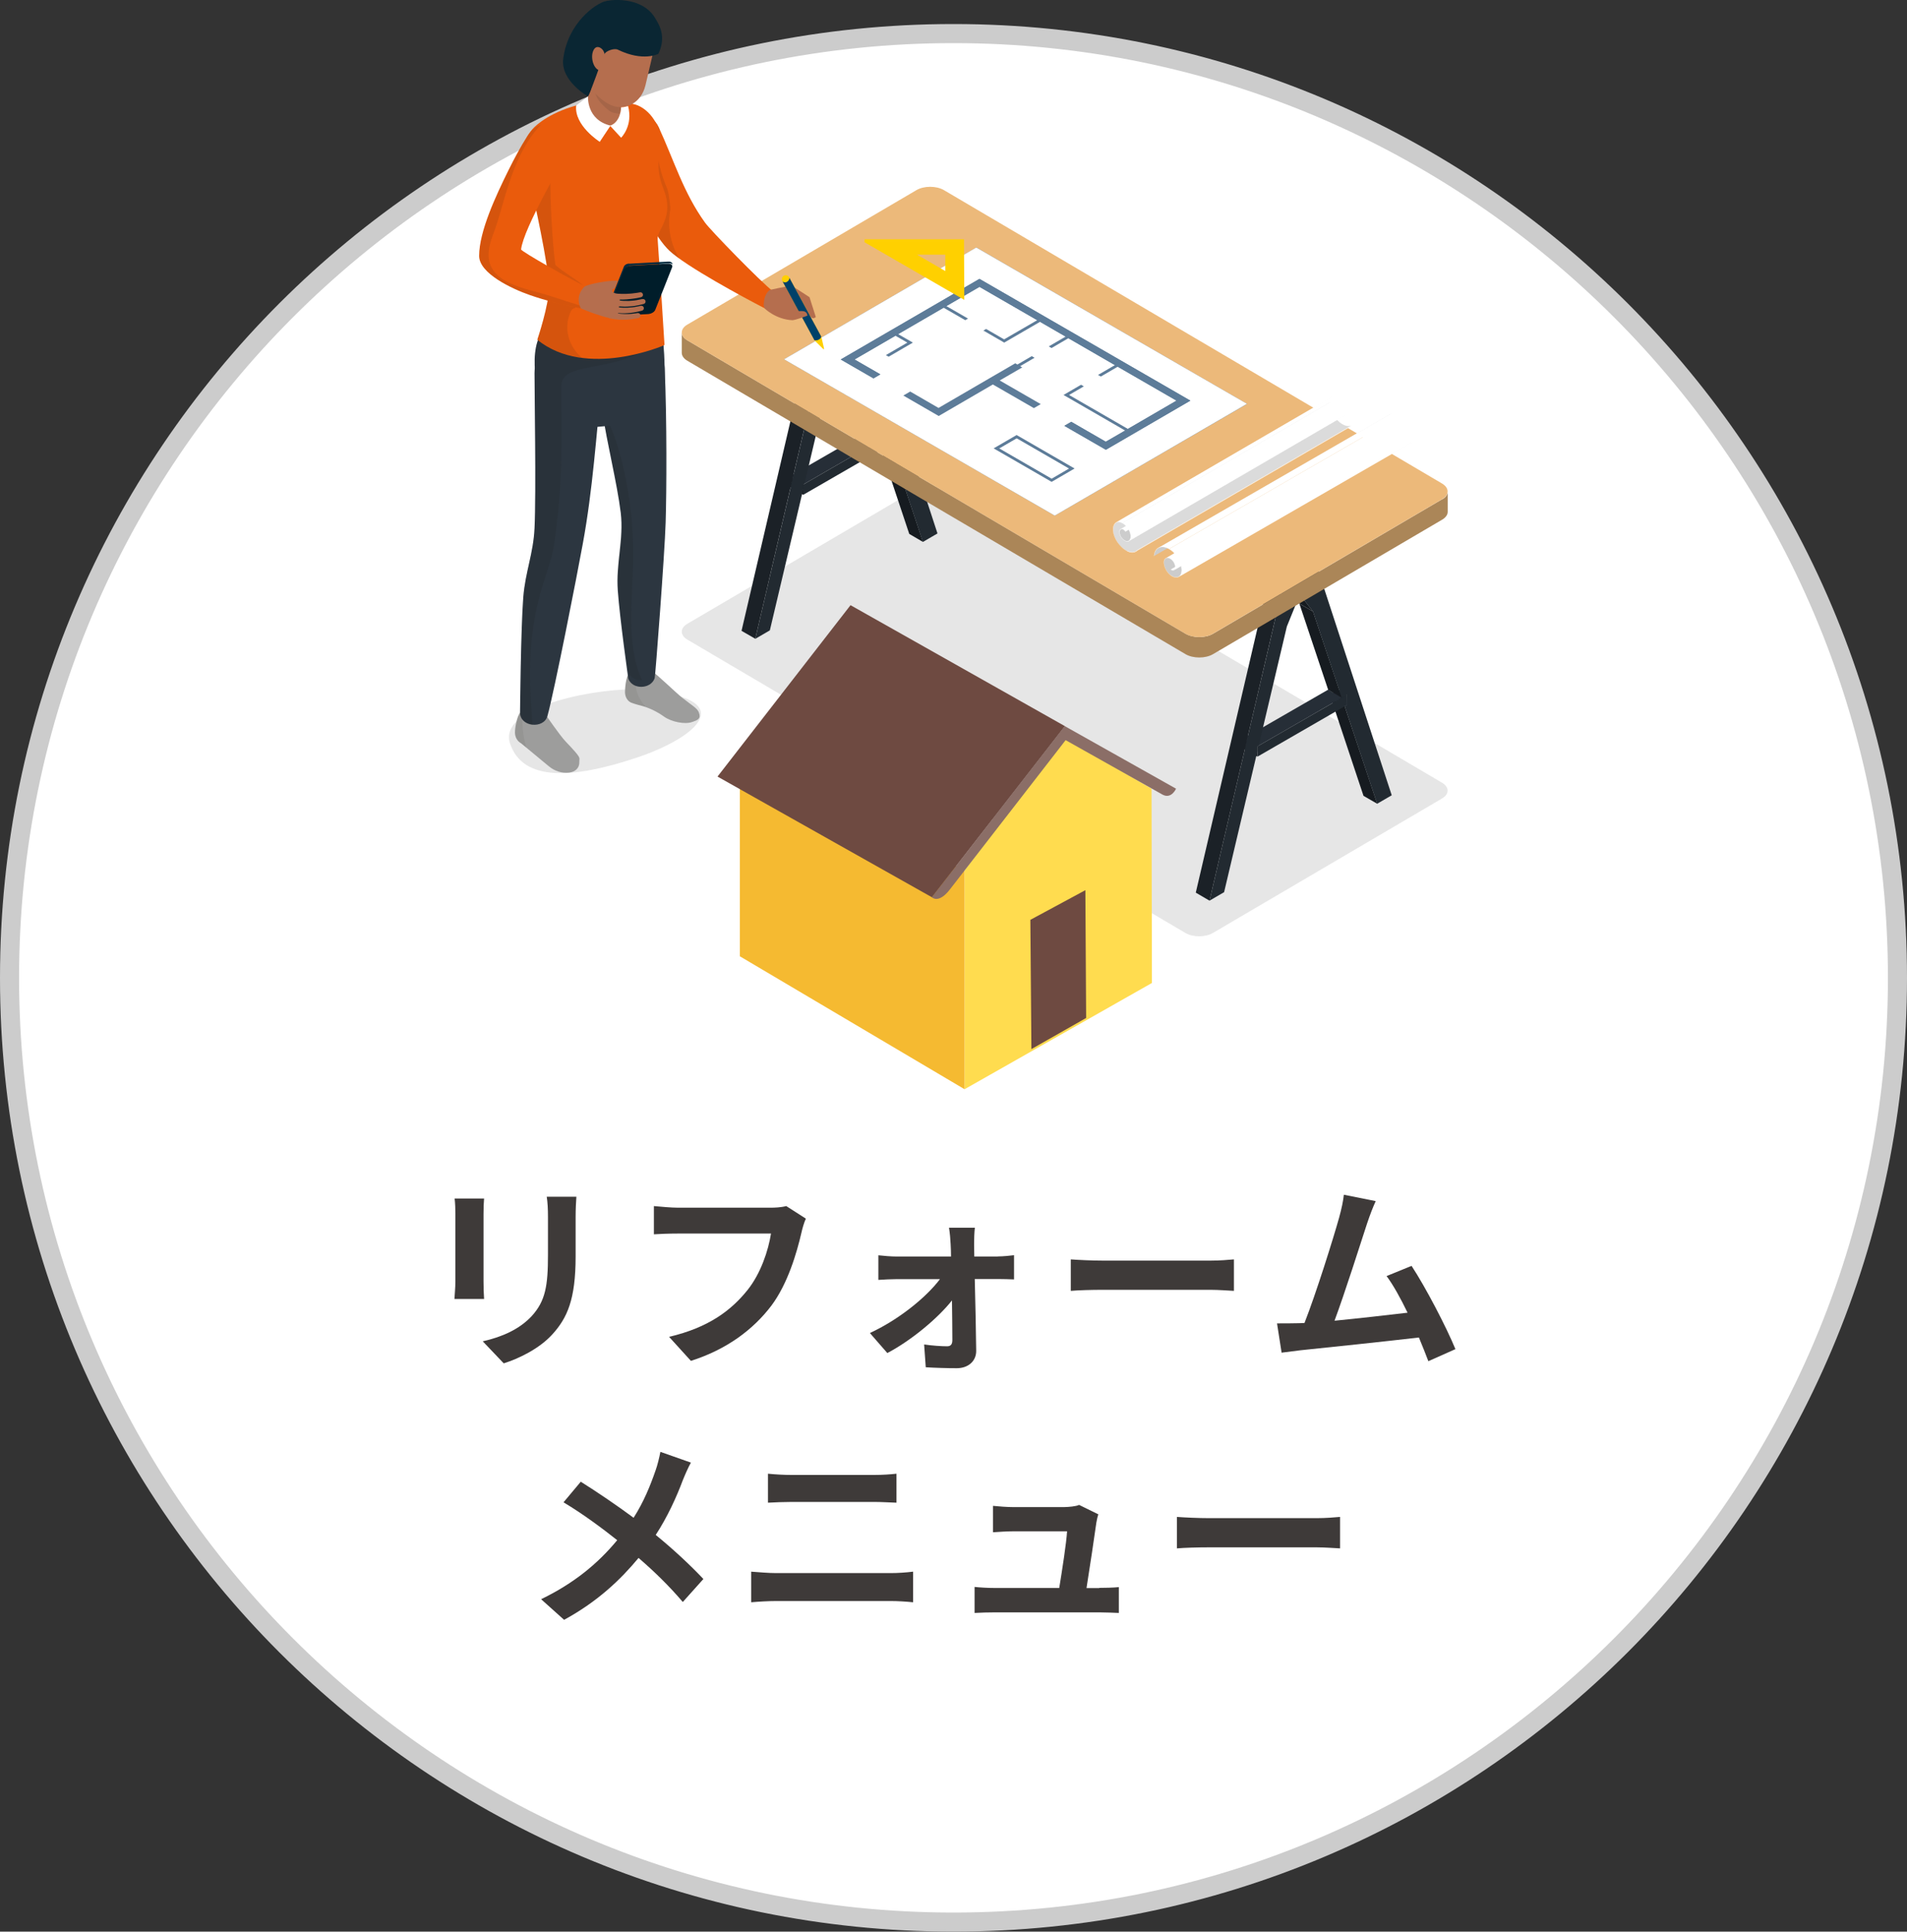 <?xml version="1.0" encoding="UTF-8"?>
<svg id="_レイヤー_2" data-name="レイヤー 2" xmlns="http://www.w3.org/2000/svg" xmlns:xlink="http://www.w3.org/1999/xlink" viewBox="0 0 200 202.52">
  <rect x="0" y="0" width="200" height="202.52" fill="#333333" stroke="none"/>
  <defs>
    <style>
      .cls-1 {
        opacity: .07;
      }

      .cls-1, .cls-2, .cls-3, .cls-4, .cls-5, .cls-6, .cls-7, .cls-8, .cls-9, .cls-10, .cls-11, .cls-12, .cls-13, .cls-14, .cls-15, .cls-16, .cls-17, .cls-18, .cls-19, .cls-20, .cls-21, .cls-22, .cls-23, .cls-24, .cls-25, .cls-26, .cls-27, .cls-28, .cls-29, .cls-30, .cls-31, .cls-32, .cls-33, .cls-34, .cls-35, .cls-36, .cls-37, .cls-38, .cls-39, .cls-40, .cls-41, .cls-42, .cls-43, .cls-44 {
        stroke-width: 0px;
      }

      .cls-1, .cls-3, .cls-4 {
        fill: #1d1d1b;
      }

      .cls-45 {
        clip-path: url(#clippath);
      }

      .cls-2 {
        fill: none;
      }

      .cls-46 {
        clip-path: url(#clippath-1);
      }

      .cls-47 {
        clip-path: url(#clippath-3);
      }

      .cls-48 {
        clip-path: url(#clippath-2);
      }

      .cls-3 {
        opacity: .1;
      }

      .cls-4 {
        opacity: .15;
      }

      .cls-49 {
        isolation: isolate;
      }

      .cls-5 {
        fill: #5d7c99;
      }

      .cls-6 {
        fill: #2c3640;
      }

      .cls-7 {
        fill: #6e4a41;
      }

      .cls-8 {
        fill: #262e37;
      }

      .cls-9 {
        fill: #1a1f25;
      }

      .cls-10 {
        fill: #1a2026;
      }

      .cls-11 {
        fill: #1b2127;
      }

      .cls-12 {
        fill: #1b2128;
      }

      .cls-13 {
        fill: #3e3a39;
      }

      .cls-14 {
        fill: #181d23;
      }

      .cls-15 {
        fill: #181d22;
      }

      .cls-16 {
        fill: #191e24;
      }

      .cls-17 {
        fill: #0a2633;
      }

      .cls-18 {
        fill: #1c2329;
      }

      .cls-19 {
        fill: #1d242a;
      }

      .cls-20 {
        fill: #212931;
      }

      .cls-21 {
        fill: #21282f;
      }

      .cls-22 {
        fill: #20272e;
      }

      .cls-23 {
        fill: #222a32;
      }

      .cls-24 {
        fill: #222a31;
      }

      .cls-25 {
        fill: #232b33;
      }

      .cls-26 {
        fill: #1f262d;
      }

      .cls-27 {
        fill: #1e252c;
      }

      .cls-28 {
        fill: #161b20;
      }

      .cls-29 {
        fill: #ccc;
      }

      .cls-30 {
        fill: #dbdbdb;
      }

      .cls-31 {
        fill: #ab8658;
      }

      .cls-32 {
        fill: #b56e4e;
      }

      .cls-33 {
        fill: #9d9d9c;
      }

      .cls-34 {
        fill: #8b6e67;
      }

      .cls-35 {
        fill: #fff;
      }

      .cls-36 {
        fill: #ffdc4f;
      }

      .cls-37 {
        fill: #ffd000;
      }

      .cls-38 {
        fill: #ecb97a;
      }

      .cls-39 {
        fill: #ea5b0c;
      }

      .cls-40 {
        fill: #e6e6e6;
      }

      .cls-41 {
        fill: #f5ba31;
      }

      .cls-42 {
        fill: #002a3e;
      }

      .cls-43 {
        fill: #004169;
      }

      .cls-44 {
        fill: #001d2a;
      }
    </style>
    <clipPath id="clippath">
      <path class="cls-2" d="m135.63,55.79l1.44.84c-.19-.11-.46-.09-.75.07l-1.44-.84c.29-.17.56-.19.75-.07Z"/>
    </clipPath>
    <clipPath id="clippath-1">
      <path class="cls-2" d="m135.31,58.17l-1.44-.84c.13-.6.54-1.19,1.01-1.47l1.44.84c-.47.27-.89.87-1.01,1.47Z"/>
    </clipPath>
    <clipPath id="clippath-2">
      <path class="cls-2" d="m87.99,28.34l1.44.84c-.19-.11-.46-.09-.75.07l-1.44-.84c.29-.17.56-.19.75-.07Z"/>
    </clipPath>
    <clipPath id="clippath-3">
      <path class="cls-2" d="m87.67,30.72l-1.44-.84c.13-.6.54-1.19,1.01-1.47l1.44.84c-.47.27-.89.87-1.01,1.47Z"/>
    </clipPath>
  </defs>
  <g id="_文字" data-name="文字">
    <g>
      <g>
        <circle class="cls-35" cx="100" cy="102.52" r="99"/>
        <path class="cls-29" d="m100,4.52c54.04,0,98,43.96,98,98s-43.96,98-98,98S2,156.56,2,102.52,45.96,4.52,100,4.52m0-2C44.77,2.52,0,47.29,0,102.52s44.77,100,100,100,100-44.77,100-100S155.23,2.52,100,2.52h0Z"/>
      </g>
      <g>
        <path class="cls-13" d="m50.77,125.66c-.04.46-.06.92-.06,1.6v7.1c0,.52.02,1.34.06,1.83h-3.11c.02-.4.1-1.22.1-1.85v-7.08c0-.4-.02-1.13-.08-1.6h3.09Zm9.68-.19c-.04.59-.08,1.26-.08,2.1v4.16c0,4.51-.88,6.45-2.44,8.17-1.39,1.53-3.57,2.56-5.1,3.04l-2.2-2.31c2.1-.48,3.86-1.28,5.14-2.65,1.43-1.58,1.7-3.15,1.7-6.42v-3.99c0-.84-.04-1.51-.13-2.1h3.11Z"/>
        <path class="cls-13" d="m84.51,127.78c-.19.42-.36,1.01-.46,1.47-.48,2.06-1.41,5.31-3.15,7.64-1.91,2.52-4.7,4.6-8.44,5.79l-2.29-2.52c4.16-.97,6.53-2.79,8.23-4.91,1.39-1.74,2.18-4.14,2.46-5.92h-9.78c-.94,0-1.95.04-2.5.08v-2.96c.63.06,1.83.17,2.52.17h9.7c.42,0,1.09-.02,1.66-.17l2.06,1.32Z"/>
        <path class="cls-13" d="m104.65,131.73c.55,0,1.34-.08,1.7-.13v2.54c-.48-.02-1.13-.04-1.6-.04h-2.52c.06,2.5.13,5.35.15,7.5.02,1.09-.82,1.85-2.04,1.85-1.01,0-2.31-.04-3.25-.1l-.17-2.39c.86.13,1.87.19,2.41.19.4,0,.55-.23.55-.65,0-1.03-.02-2.56-.04-4.16-1.47,1.87-4.3,4.22-6.78,5.52l-1.83-2.1c2.96-1.36,5.88-3.7,7.35-5.65h-4.49c-.61,0-1.36.04-1.97.08v-2.58c.5.06,1.36.13,1.91.13h5.71c0-.46-.02-.88-.04-1.28-.02-.5-.08-1.18-.17-1.74h2.71c-.06.5-.08,1.18-.08,1.74l.02,1.28h2.48Z"/>
        <path class="cls-13" d="m112.3,132.04c.76.06,2.29.13,3.38.13h11.27c.97,0,1.91-.08,2.46-.13v3.3c-.5-.02-1.57-.11-2.46-.11h-11.27c-1.2,0-2.6.04-3.38.11v-3.3Z"/>
        <path class="cls-13" d="m149.8,142.71c-.27-.71-.61-1.57-.99-2.48-3.42.4-9.78,1.07-12.43,1.34-.52.06-1.3.17-1.97.25l-.48-3.07c.71,0,1.62,0,2.31-.02l.57-.02c1.22-3.11,3.02-8.86,3.63-11.04.29-1.07.42-1.72.5-2.41l3.34.67c-.29.63-.59,1.41-.9,2.33-.67,2.06-2.37,7.39-3.42,10.21,2.56-.25,5.54-.59,7.66-.84-.73-1.51-1.51-2.92-2.2-3.84l2.62-1.07c1.49,2.27,3.63,6.38,4.6,8.73l-2.83,1.26Z"/>
        <path class="cls-13" d="m72.46,153.35c-.27.46-.67,1.39-.86,1.87-.63,1.68-1.57,3.78-2.83,5.71,1.85,1.51,3.59,3.13,5,4.62l-2.16,2.41c-1.47-1.72-2.96-3.17-4.64-4.62-1.85,2.23-4.26,4.56-7.81,6.49l-2.41-2.16c3.42-1.66,5.92-3.7,7.98-6.19-1.49-1.18-3.49-2.69-5.63-3.97l1.81-2.16c1.68,1.05,3.84,2.52,5.54,3.78,1.07-1.68,1.74-3.34,2.31-4.98.19-.52.4-1.39.5-1.93l3.21,1.13Z"/>
        <path class="cls-13" d="m78.78,164.78c.82.06,1.81.15,2.62.15h12.05c.71,0,1.6-.06,2.31-.15v3.21c-.73-.08-1.68-.13-2.31-.13h-12.05c-.82,0-1.85.06-2.62.13v-3.21Zm1.76-10.27c.76.08,1.74.13,2.46.13h8.69c.84,0,1.74-.06,2.33-.13v3.04c-.61-.02-1.6-.08-2.33-.08h-8.67c-.8,0-1.76.04-2.48.08v-3.04Z"/>
        <path class="cls-13" d="m115.28,166.48c.55,0,1.51-.02,2.06-.08v2.71c-.42-.02-1.45-.06-1.99-.06h-11.06c-.76,0-1.28.02-2.08.06v-2.73c.57.06,1.34.11,2.08.11h6.8c.29-1.79.76-4.77.82-5.94h-5.67c-.67,0-1.49.06-2.1.1v-2.77c.55.06,1.51.13,2.08.13h5.38c.44,0,1.3-.08,1.57-.23l2.02.99c-.1.27-.17.67-.21.88-.17,1.24-.71,4.85-1.03,6.85h1.34Z"/>
        <path class="cls-13" d="m123.43,159.04c.76.06,2.29.13,3.38.13h11.27c.97,0,1.91-.08,2.46-.13v3.3c-.5-.02-1.57-.11-2.46-.11h-11.27c-1.2,0-2.6.04-3.38.11v-3.3Z"/>
      </g>
      <g>
        <path class="cls-40" d="m151.23,82.06l-52.24-30.76c-.79-.46-2.08-.46-2.87,0l-24.03,14.1c-.79.46-.78,1.2,0,1.66l52.24,30.76c.79.46,2.08.46,2.87,0l24.03-14.1c.79-.46.78-1.2,0-1.66Z"/>
        <path class="cls-40" d="m67.11,72.31c-3.67-.3-14.96,1.57-13.62,5.63,1.34,4.06,6.66,3.7,13.24,1.51,6.57-2.19,11.06-6.27.38-7.15Z"/>
        <g>
          <g class="cls-49">
            <polygon class="cls-28" points="139.59 73.21 143 83.44 144.44 84.27 141.03 74.05 139.59 73.21"/>
            <polygon class="cls-8" points="139.59 73.21 141.03 74.05 141.26 73.92 139.82 73.08 139.59 73.21"/>
            <polygon class="cls-15" points="139.81 72 139.82 73.08 141.26 73.92 141.25 72.84 139.81 72"/>
            <polygon class="cls-8" points="139.29 72.31 140.73 73.15 141.25 72.84 139.81 72 139.29 72.31"/>
            <polygon class="cls-15" points="130.44 77.94 130.44 78.49 131.88 79.33 131.88 78.78 130.44 77.94"/>
            <polygon class="cls-8" points="130.58 77.33 132.02 78.17 140.73 73.15 139.29 72.31 130.58 77.33"/>
            <polygon class="cls-8" points="130.44 77.42 131.88 78.25 132.02 78.17 130.58 77.33 130.44 77.42"/>
            <polygon class="cls-24" points="140.73 73.15 132.02 78.17 131.88 78.25 131.88 78.78 131.88 79.33 141.03 74.05 141.26 73.92 141.25 72.84 140.73 73.15"/>
            <polygon class="cls-15" points="130.44 77.42 130.44 77.94 131.88 78.78 131.88 78.25 130.44 77.42"/>
            <polygon class="cls-28" points="136.27 63.28 139.29 72.31 140.73 73.15 137.71 64.11 136.27 63.28"/>
            <polygon class="cls-28" points="134.9 61.51 136.27 63.28 137.71 64.11 136.34 62.35 134.9 61.51"/>
            <g class="cls-49">
              <g class="cls-45">
                <g class="cls-49">
                  <path class="cls-25" d="m134.88,55.86l1.44.84c.05-.03.1-.05.15-.07l-1.44-.84s-.1.04-.15.07Z"/>
                  <path class="cls-23" d="m135.03,55.79l1.44.84s.08-.03.12-.04l-1.44-.84s-.08.03-.12.04Z"/>
                  <path class="cls-20" d="m135.15,55.75l1.44.84s.06-.02.09-.02l-1.44-.84s-.06.01-.09.02Z"/>
                  <path class="cls-21" d="m135.25,55.73l1.44.84s.05,0,.08,0l-1.44-.84s-.05,0-.08,0Z"/>
                  <path class="cls-22" d="m135.32,55.72l1.44.84s.05,0,.07,0l-1.44-.84s-.05,0-.07,0Z"/>
                  <path class="cls-26" d="m135.39,55.72l1.44.84s.04,0,.06,0l-1.44-.84s-.04,0-.06,0Z"/>
                  <path class="cls-27" d="m135.46,55.73l1.44.84s.04,0,.06.01l-1.44-.84s-.04-.01-.06-.01Z"/>
                  <path class="cls-19" d="m135.52,55.74l1.44.84s.04.01.06.02l-1.44-.84s-.04-.01-.06-.02Z"/>
                  <path class="cls-18" d="m135.57,55.76l1.44.84s.04.02.05.03l-1.44-.84s-.03-.02-.05-.03Z"/>
                  <polygon class="cls-12" points="135.63 55.79 137.07 56.63 137.07 56.63 135.63 55.79 135.63 55.79"/>
                </g>
              </g>
            </g>
            <polygon class="cls-11" points="125.41 93.59 126.85 94.43 135.31 58.17 133.87 57.33 125.41 93.59"/>
            <g class="cls-49">
              <g class="cls-46">
                <g class="cls-49">
                  <polygon class="cls-14" points="133.87 57.33 135.31 58.17 135.31 58.17 133.87 57.33 133.87 57.33"/>
                  <path class="cls-16" d="m133.87,57.33l1.44.84s.02-.08.03-.12l-1.44-.84s-.02.08-.03.12Z"/>
                  <path class="cls-9" d="m133.9,57.21l1.44.84s.02-.07.03-.11l-1.44-.84s-.02.07-.03.11Z"/>
                  <path class="cls-10" d="m133.93,57.1l1.44.84s.02-.07.04-.1l-1.44-.84s-.02.07-.04.1Z"/>
                  <path class="cls-12" d="m133.97,57l1.44.84s.02-.06.04-.09l-1.44-.84s-.03.06-.04.09Z"/>
                  <path class="cls-18" d="m134.01,56.91l1.44.84s.03-.06.04-.09l-1.44-.84s-.03.06-.04.09Z"/>
                  <path class="cls-19" d="m134.05,56.82l1.44.84s.03-.06.05-.09l-1.44-.84s-.03.06-.05.09Z"/>
                  <path class="cls-27" d="m134.09,56.73l1.44.84s.03-.06.05-.09l-1.44-.84s-.03.06-.05.09Z"/>
                  <path class="cls-26" d="m134.14,56.64l1.44.84s.04-.06.05-.09l-1.44-.84s-.04.06-.05.09Z"/>
                  <path class="cls-22" d="m134.2,56.55l1.44.84s.04-.06.06-.09l-1.44-.84s-.04.06-.06.09Z"/>
                  <path class="cls-21" d="m134.26,56.46l1.44.84s.05-.06.07-.1l-1.44-.84s-.05.06-.07.1Z"/>
                  <path class="cls-20" d="m134.33,56.36l1.44.84s.06-.07.08-.1l-1.44-.84s-.06.07-.08.1Z"/>
                  <path class="cls-23" d="m134.41,56.26l1.44.84s.08-.08.12-.12l-1.44-.84s-.08.08-.12.12Z"/>
                  <path class="cls-25" d="m134.53,56.14l1.44.84c.11-.11.23-.2.35-.27l-1.44-.84c-.12.07-.24.16-.35.27Z"/>
                </g>
              </g>
            </g>
            <path class="cls-24" d="m136.32,56.7c-.47.27-.89.87-1.01,1.47l-8.46,36.26,1.53-.89,3.49-14.76v-.53s.14-.08.14-.08l2.95-12.48,1.36-3.35,1.38,1.77,3.01,9.03.53-.3v1.08s-.22.13-.22.13l3.41,10.22,1.53-.89-8.63-26.39c-.13-.45-.54-.57-1.02-.3Z"/>
          </g>
          <g class="cls-49">
            <polygon class="cls-28" points="91.95 45.76 95.36 55.98 96.8 56.82 93.39 46.6 91.95 45.76"/>
            <polygon class="cls-8" points="91.95 45.76 93.39 46.6 93.62 46.47 92.18 45.63 91.95 45.76"/>
            <polygon class="cls-15" points="92.17 44.55 92.18 45.63 93.62 46.47 93.61 45.39 92.17 44.55"/>
            <polygon class="cls-8" points="91.65 44.86 93.09 45.69 93.61 45.39 92.17 44.55 91.65 44.86"/>
            <polygon class="cls-15" points="82.8 50.49 82.8 51.04 84.24 51.88 84.24 51.33 82.8 50.49"/>
            <polygon class="cls-8" points="82.94 49.88 84.38 50.72 93.09 45.69 91.65 44.86 82.94 49.88"/>
            <polygon class="cls-8" points="82.8 49.96 84.24 50.8 84.38 50.72 82.94 49.88 82.8 49.96"/>
            <polygon class="cls-24" points="93.09 45.69 84.38 50.72 84.24 50.8 84.24 51.33 84.24 51.88 93.39 46.6 93.62 46.47 93.61 45.39 93.09 45.69"/>
            <polygon class="cls-15" points="82.8 49.96 82.8 50.49 84.24 51.33 84.24 50.8 82.8 49.96"/>
            <polygon class="cls-28" points="88.63 35.82 91.65 44.86 93.09 45.69 90.07 36.66 88.63 35.82"/>
            <polygon class="cls-28" points="87.26 34.06 88.63 35.82 90.07 36.66 88.7 34.9 87.26 34.06"/>
            <g class="cls-49">
              <g class="cls-48">
                <g class="cls-49">
                  <path class="cls-25" d="m87.24,28.41l1.44.84c.05-.03.1-.05.15-.07l-1.44-.84s-.1.04-.15.07Z"/>
                  <path class="cls-23" d="m87.39,28.34l1.44.84s.08-.03.12-.04l-1.44-.84s-.08.03-.12.04Z"/>
                  <path class="cls-20" d="m87.51,28.3l1.44.84s.06-.02.09-.02l-1.44-.84s-.06.01-.09.02Z"/>
                  <path class="cls-21" d="m87.61,28.28l1.44.84s.05,0,.08,0l-1.44-.84s-.05,0-.08,0Z"/>
                  <path class="cls-22" d="m87.68,28.27l1.44.84s.05,0,.07,0l-1.44-.84s-.05,0-.07,0Z"/>
                  <path class="cls-26" d="m87.75,28.27l1.44.84s.04,0,.06,0l-1.44-.84s-.04,0-.06,0Z"/>
                  <path class="cls-27" d="m87.82,28.28l1.44.84s.04,0,.06.01l-1.44-.84s-.04-.01-.06-.01Z"/>
                  <path class="cls-19" d="m87.88,28.29l1.44.84s.04.01.06.02l-1.44-.84s-.04-.01-.06-.02Z"/>
                  <path class="cls-18" d="m87.93,28.31l1.44.84s.04.02.05.03l-1.44-.84s-.03-.02-.05-.03Z"/>
                  <polygon class="cls-12" points="87.99 28.34 89.43 29.17 89.43 29.18 87.99 28.34 87.99 28.34"/>
                </g>
              </g>
            </g>
            <polygon class="cls-11" points="77.77 66.14 79.21 66.97 87.67 30.72 86.23 29.88 77.77 66.14"/>
            <g class="cls-49">
              <g class="cls-47">
                <g class="cls-49">
                  <polygon class="cls-14" points="86.23 29.88 87.67 30.72 87.67 30.72 86.23 29.88 86.23 29.88"/>
                  <path class="cls-16" d="m86.23,29.88l1.44.84s.02-.08.03-.12l-1.44-.84s-.02.08-.03.12Z"/>
                  <path class="cls-9" d="m86.26,29.76l1.44.84s.02-.07.03-.11l-1.44-.84s-.02.07-.03.11Z"/>
                  <path class="cls-10" d="m86.29,29.65l1.44.84s.02-.07.04-.1l-1.44-.84s-.02.07-.04.1Z"/>
                  <path class="cls-12" d="m86.33,29.55l1.44.84s.02-.06.04-.09l-1.44-.84s-.03.06-.04.09Z"/>
                  <path class="cls-18" d="m86.37,29.46l1.44.84s.03-.06.04-.09l-1.44-.84s-.03.06-.04.09Z"/>
                  <path class="cls-19" d="m86.41,29.37l1.44.84s.03-.06.05-.09l-1.44-.84s-.03.06-.05.09Z"/>
                  <path class="cls-27" d="m86.45,29.28l1.44.84s.03-.06.05-.09l-1.44-.84s-.03.06-.05.09Z"/>
                  <path class="cls-26" d="m86.5,29.19l1.44.84s.04-.06.05-.09l-1.44-.84s-.04.06-.05.09Z"/>
                  <path class="cls-22" d="m86.56,29.1l1.44.84s.04-.06.06-.09l-1.44-.84s-.04.06-.06.09Z"/>
                  <path class="cls-21" d="m86.62,29.01l1.44.84s.05-.06.07-.1l-1.44-.84s-.05.06-.07.1Z"/>
                  <path class="cls-20" d="m86.69,28.91l1.44.84s.06-.07.08-.1l-1.44-.84s-.06.07-.08.1Z"/>
                  <path class="cls-23" d="m86.77,28.81l1.44.84s.08-.08.12-.12l-1.44-.84s-.08.08-.12.12Z"/>
                  <path class="cls-25" d="m86.89,28.69l1.44.84c.11-.11.23-.2.35-.27l-1.44-.84c-.12.07-.24.16-.35.27Z"/>
                </g>
              </g>
            </g>
            <path class="cls-24" d="m88.68,29.25c-.47.27-.89.87-1.01,1.47l-8.46,36.26,1.53-.89,3.49-14.76v-.53s.14-.08.14-.08l2.95-12.48,1.36-3.35,1.38,1.77,3.01,9.03.53-.3v1.08s-.22.13-.22.13l3.41,10.22,1.53-.89-8.63-26.39c-.13-.45-.54-.57-1.02-.3Z"/>
          </g>
        </g>
        <path class="cls-31" d="m151.24,52.35l-24.03,14.1c-.79.46-2.07.46-2.87,0l-52.24-30.76c-.4-.23-.6-.53-.6-.84v2.14c0,.3.2.61.6.84l52.24,30.76c.79.46,2.08.46,2.87,0l24.03-14.1c.39-.23.59-.53.59-.82v-2.03s0,0,0,0c-.04.26-.23.52-.58.72Z"/>
        <path class="cls-38" d="m151.23,50.69l-52.24-30.76c-.79-.46-2.08-.46-2.87,0l-24.03,14.1c-.79.46-.78,1.2,0,1.66l52.24,30.76c.79.46,2.08.46,2.87,0l24.03-14.1c.79-.46.78-1.2,0-1.66Z"/>
        <g>
          <polygon class="cls-5" points="82.23 37.67 102.4 25.95 130.79 42.35 110.62 54.06 82.23 37.67"/>
          <polygon class="cls-5" points="108.99 39.03 108.66 39.22 108.95 39.39 109.28 39.2 110.79 38.32 110.5 38.15 108.99 39.03"/>
          <polygon class="cls-5" points="108.95 39.39 108.66 39.22 108.99 39.03 108.77 38.9 106.42 40.27 105.69 40.69 106.42 41.11 107.14 40.69 109.5 39.32 109.28 39.2 108.95 39.39"/>
          <polygon class="cls-5" points="111.08 34.37 107.61 36.39 105.72 35.3 105.43 35.46 105.57 35.55 107.61 36.73 111.37 34.54 111.87 34.25 111.58 34.08 111.08 34.37"/>
          <polygon class="cls-5" points="101.04 32.6 100.76 32.77 101.26 33.06 103.54 34.37 103.82 34.21 101.55 32.89 101.04 32.6"/>
          <polygon class="cls-5" points="119.22 39.08 117.45 40.11 117.75 40.28 119.51 39.25 120.02 38.95 119.73 38.78 119.22 39.08"/>
          <g class="cls-49">
            <polygon class="cls-5" points="111.76 35.29 109.99 36.32 110.28 36.48 112.05 35.46 112.12 35.42 111.83 35.25 111.76 35.29"/>
            <polygon class="cls-5" points="93.69 34.74 93.4 34.91 93.55 34.99 93.91 35.2 95.17 35.92 92.91 37.23 93.2 37.4 95.75 35.92 94.2 35.03 93.69 34.74"/>
            <g>
              <polygon class="cls-5" points="104.12 39.47 98.43 42.78 95.46 41.06 94.74 41.48 95.1 41.69 98.44 43.62 104.13 40.31 103.4 39.89 104.12 39.47"/>
              <polygon class="cls-5" points="104.13 40.31 108.43 42.8 109.15 42.38 104.85 39.89 104.13 40.31"/>
            </g>
            <polygon class="cls-5" points="112.12 41.41 113.67 40.51 113.38 40.34 113.24 40.42 111.54 41.41 118 45.14 118.51 45.43 118.8 45.26 118.29 44.97 112.12 41.41"/>
            <polygon class="cls-35" points="104.77 47.01 110.29 50.2 112.14 49.12 106.63 45.94 104.77 47.01"/>
            <path class="cls-5" d="m104.22,47.02l6.08,3.51.14-.08,2.27-1.32-6.08-3.51-2.41,1.4Zm7.93,2.11l-1.85,1.08-5.52-3.19,1.85-1.08,5.52,3.19Z"/>
            <path class="cls-35" d="m82.23,37.67l28.39,16.39,20.16-11.72-28.39-16.39-20.16,11.72Zm16.21,5.94l-3.34-1.93-.36-.21.72-.42,2.97,1.72,5.69-3.31,2.36-1.37.22.13,1.51-.88.29.17-1.51.88.22.13-2.36,1.37,4.3,2.48-.72.42-4.3-2.48-5.69,3.31Zm11.99,6.83l-.14.08-6.08-3.51,2.41-1.4,6.08,3.51-2.27,1.32Zm7.37-12.5l7.04,4.07-8.86,5.15-3.99-2.3-.36-.21.72-.42,3.62,2.09,2.03-1.18-6.46-3.73,1.7-.99.14-.08.29.17-1.55.9,6.17,3.56,5.1-2.96-6.17-3.56-1.77,1.03-.29-.17,1.77-1.03-4.88-2.82-1.77,1.03-.29-.17,1.77-1.03-2.68-1.55-3.76,2.18-2.04-1.18-.15-.08.29-.17,1.89,1.09,3.47-2.01-6.06-3.5-3.47,2.02,2.27,1.31-.29.17-2.27-1.31-4.77,2.77,1.55.89-2.54,1.48-.29-.17,2.25-1.31-1.25-.72-4.29,2.49,2.71,1.56-.72.42-3.44-1.98,14.55-8.45,15.08,8.7Z"/>
            <polygon class="cls-5" points="102.72 29.24 88.18 37.69 91.61 39.67 92.33 39.25 89.62 37.69 93.91 35.2 93.55 34.99 93.4 34.91 93.69 34.74 94.2 35.03 98.97 32.26 98.46 31.96 98.75 31.8 99.26 32.09 102.73 30.08 108.78 33.57 109.29 33.28 109.58 33.45 109.07 33.74 111.76 35.29 111.83 35.25 112.12 35.42 112.05 35.46 116.93 38.28 117.44 37.98 117.73 38.15 117.22 38.44 123.39 42 118.29 44.97 118.8 45.26 118.51 45.43 118 45.14 115.97 46.31 112.35 44.22 111.63 44.64 111.99 44.85 115.98 47.15 124.84 42 117.8 37.94 102.72 29.24"/>
          </g>
        </g>
        <g class="cls-49">
          <path class="cls-30" d="m140.95,44.56c-.05-.02-.11-.05-.16-.08-.32-.19-.64-.49-.89-.88-.24-.36-.39-.76-.42-1.13-.03-.37.05-.66.25-.83.02-.02.04-.03.07-.05l-22.72,13.21s-.04.03-.07.05c-.19.16-.28.46-.25.83.03.37.18.77.42,1.13.26.38.57.69.89.88.05.03.11.06.16.08.33.15.63.15.86.02l22.72-13.21c-.23.13-.53.13-.86-.02Z"/>
          <path class="cls-29" d="m140.66,43.45c-.13-.07-.25-.19-.36-.35-.2-.3-.23-.65-.07-.78,0,0,.02-.01.03-.02l-22.72,13.21s-.02.01-.03.02c-.16.14-.13.49.07.78.11.16.23.28.36.35.15.09.3.11.41.04l22.72-13.21c-.11.07-.26.05-.41-.04Z"/>
          <path class="cls-35" d="m140.52,42.28s-.03-.02-.04-.02c-.09-.04-.18-.04-.24,0l-22.72,13.21c.06-.04.15-.04.24,0,.02,0,.03.01.04.02.09.05.18.14.25.24l22.72-13.21c-.07-.11-.16-.19-.25-.24Z"/>
          <polygon class="cls-35" points="118.02 55.75 140.74 42.54 140.77 42.53 118.04 55.73 118.02 55.75"/>
          <polygon class="cls-35" points="119.19 57.71 119.22 57.75 141.94 44.55 141.91 44.51 119.19 57.71"/>
          <path class="cls-35" d="m119.11,57.83l22.72-13.21s.07-.05.11-.08l-22.72,13.21s-.07.05-.11.08Z"/>
          <path class="cls-35" d="m139.76,41.56l-22.72,13.21c.18-.11.43-.08.68.07l22.72-13.21c-.25-.14-.49-.17-.68-.07Z"/>
          <path class="cls-35" d="m141.03,42.2c-.17-.26-.38-.46-.59-.58l-22.72,13.21c.21.12.42.32.59.58.16.24.26.5.28.75.02.25-.04.44-.16.55-.01.01-.03.02-.04.03l22.72-13.21s.03-.02.04-.03c.13-.11.19-.3.16-.55-.02-.25-.12-.51-.28-.75Z"/>
          <path class="cls-35" d="m118.23,57.77c-.05-.02-.11-.05-.16-.08-.32-.19-.64-.49-.89-.88-.24-.36-.39-.76-.42-1.13-.03-.37.05-.66.25-.83.18-.16.45-.14.72.02.2.12.4.31.57.56.31.47.36,1.03.11,1.24-.11.1-.28.09-.45-.01-.13-.07-.25-.19-.36-.35-.2-.3-.23-.65-.07-.78.06-.05.15-.06.24-.01.01,0,.03.01.04.02.08.05.16.13.23.22l.02-.02c-.07-.11-.16-.19-.25-.24-.01,0-.03-.02-.04-.02-.11-.05-.2-.04-.27.01-.17.15-.14.52.08.84.11.17.25.3.38.37.18.1.36.12.48.01.13-.11.19-.3.16-.55-.02-.25-.12-.51-.28-.75-.17-.26-.38-.46-.59-.58-.28-.16-.55-.18-.74-.02-.41.35-.33,1.25.18,2.01.26.39.58.71.92.9.05.03.11.06.17.09.39.18.74.16.99-.06l-.03-.04c-.24.21-.58.23-.97.05Z"/>
        </g>
        <g class="cls-49">
          <path class="cls-29" d="m121.04,58.29l24.45-14.1c.04-.4.21-.69.45-.83l-24.45,14.1c-.24.14-.41.42-.45.83Z"/>
          <path class="cls-29" d="m147.35,46.28s-.07-.04-.11-.07c-.21-.15-.4-.38-.54-.65-.13-.27-.2-.55-.17-.78.02-.16.08-.28.18-.34l-24.45,14.1c-.1.06-.17.18-.18.34-.02.23.04.51.17.78.13.27.33.5.54.65.04.02.07.05.11.07.23.13.45.17.63.11.03-.01.06-.02.08-.04l24.45-14.1s-.05.03-.08.04c-.18.06-.4.03-.63-.11Z"/>
          <path class="cls-35" d="m147.28,45.63s-.03-.02-.04-.03l-24.45,14.1s.03.02.04.03c.09.05.18.07.26.04.01,0,.02,0,.03-.02l24.45-14.1s-.02.01-.03.02c-.07.03-.16.01-.26-.04Z"/>
          <path class="cls-35" d="m147.24,44.51s-.05-.03-.07-.04c-.15-.09-.3-.11-.42-.07-.02,0-.04.02-.05.03l-24.45,14.1s.04-.02.05-.03c.12-.04.27-.02.42.07.02.01.05.03.07.04.29.2.5.63.47.95-.01.11-.05.18-.12.22l24.45-14.1c.07-.04.11-.12.12-.22.03-.32-.18-.74-.47-.95Z"/>
          <path class="cls-35" d="m145.93,43.34l-24.45,14.1c.29-.17.7-.14,1.14.11l24.45-14.1c-.44-.25-.85-.28-1.14-.11Z"/>
          <path class="cls-35" d="m122.79,57.65c-.06-.04-.11-.07-.17-.11-.81-.47-1.51-.17-1.6.73l.02.02c.09-.88.78-1.18,1.57-.72.05.03.11.07.17.11.33.23.64.6.85,1.02.21.42.31.86.27,1.22-.03.29-.16.49-.37.57-.18.06-.4.03-.63-.11-.04-.02-.07-.04-.11-.07-.21-.15-.4-.38-.54-.65-.13-.27-.2-.55-.17-.78.02-.19.1-.31.24-.36.12-.04.26-.02.4.07.02.01.05.03.07.04.28.2.48.6.45.91-.01.12-.06.2-.15.23-.07.03-.16.01-.26-.04-.01,0-.03-.02-.04-.03v.02s.03.02.04.03c.1.06.19.07.27.05.09-.03.14-.12.16-.24.03-.32-.18-.74-.47-.95-.02-.02-.05-.03-.07-.04-.15-.09-.3-.11-.42-.07-.14.05-.22.18-.24.37-.02.24.04.52.18.8.14.28.34.51.55.67.04.03.07.05.11.07.23.14.46.17.65.11.21-.08.35-.28.38-.58.08-.77-.43-1.79-1.14-2.28Z"/>
          <path class="cls-35" d="m147.24,43.56c-.06-.04-.11-.07-.17-.11l-24.45,14.1c.06.03.11.07.17.11.7.49,1.21,1.51,1.14,2.28-.03.26-.13.44-.29.54l24.45-14.1c.16-.1.27-.28.29-.54.08-.77-.43-1.79-1.14-2.28Z"/>
        </g>
        <path class="cls-37" d="m101.09,25.09h-10.42v.31l10.46,6.04v-.31s0,0,0,0l-.03-6.04Zm-4.92,1.61h2.97v1.72s-2.97-1.72-2.97-1.72Z"/>
        <path class="cls-33" d="m71.64,73.23c-.8-.63-2.69-2.5-3.28-2.87-.57-.35-1.78-.34-2.28.11-.53.46-.53,2.1-.53,2.1,0,.46.23.92.65,1.1.3.13,1.24.37,1.24.37.79.24,1.54.62,2.21,1.1.78.55,2.16.82,2.9.57.66-.22.99-.35.74-1.03-.16-.43-.75-.74-1.64-1.45Z"/>
        <path class="cls-1" d="m67.72,70.15c-.58-.09-1.29,0-1.64.32-.53.46-.53,2.1-.53,2.1,0,.46.23.92.65,1.1.3.13,1.24.37,1.24.37.09.03.19.06.28.09-.91-1.07-1.53-2.44-.47-3.65.15-.17.31-.28.47-.34Z"/>
        <path class="cls-6" d="m63.88,36.25c-2.05,1.74-1.02,4.73-.69,7,.44,3.09,1.53,7.41,1.91,10.51.34,2.76-.51,5.37-.31,8.15.21,2.95,1.1,9.23,1.1,9.23.41,1.18,2.35,1.15,2.77-.03.07-.18,1.05-13.05,1.15-16.32.1-3.2.14-10.76-.1-16.21-.15-2.89-3.62-4.2-5.83-2.33Z"/>
        <path class="cls-4" d="m66.4,58.75c.03-3.25-.25-6.39-.99-9.55-.33-1.41-.67-2.79-1.24-4.13-.46-1.09-.93-2.16-1.22-3.31.09.46.18.92.24,1.34.44,3.03,1.53,7.27,1.91,10.32.34,2.71-.51,5.27-.31,7.99.21,2.9,1.1,9.06,1.1,9.06.21.6.84.88,1.45.85-1.75-3.81-.98-8.56-.95-12.56Z"/>
        <path class="cls-6" d="m57.03,34.7c-1.59,1.4-1.2,6.95,1.12,9.45,1.01,1.09,3.11.71,6.64.41,4.23-.35,4.9-3.27,4.91-4.57.07-4.5-.48-6.1-.48-6.1,0,0-9.64-1.44-12.2.81Z"/>
        <path class="cls-33" d="m59.32,77.74c-.63-.66-2.17-2.92-2.17-2.92,0,0-1.48-1.42-2.6-.1-.33.39-.56,1.61-.54,2.12.01.45.24.87.64,1.09l2.91,2.41c.6.5,1.38.76,2.15.66.61-.08,1.08-.46,1.05-1.15-.02-.48.32-.26-1.44-2.11Z"/>
        <path class="cls-1" d="m54.77,74.49c-.08.06-.15.14-.22.23-.33.39-.56,1.61-.54,2.12.01.45.24.87.64,1.09l.55.46c-.38-1.25-.46-2.58-.42-3.89Z"/>
        <path class="cls-39" d="m81.1,30.57c-1.37-1.06-6.64-6.49-7.16-7.23-2.27-3.15-3.25-6.52-4.86-10.01-.76-1.65-3.11-1.9-4.02-.22-.78,1.44-.02,3.59.53,4.93,1.52,3.67,3.19,6.9,4.61,8.24,1.75,1.65,7.83,4.93,9.97,6.03.76.39,1.75-1.1.92-1.75Z"/>
        <path class="cls-3" d="m70.31,21.93c.01-.08-.13-1.65-.34-2.16-1.11-2.62-.89-3.6-1.51-5.36-.19-.53.32-.86.76-.77-.05-.1-.09-.21-.14-.31-.76-1.65-3.11-1.9-4.02-.22-.78,1.44-.02,3.59.53,4.93,1.52,3.67,3.19,6.9,4.61,8.24.24.23.6.51,1.03.82-.92-1.6-1.27-3.25-.92-5.17Z"/>
        <path class="cls-6" d="m56.96,37.18c-.68.79-.89.94-.9,1.94-.01,1.49.18,12.59,0,16.25-.12,2.65-.97,4.59-1.18,7.24-.26,3.3-.34,12.09-.34,12.09,0,1.53,2.49,1.75,2.87.38.74-2.67,3.11-14.77,3.71-18.06,1.05-5.68,1.42-11.46,2.02-17.19.34-3.36-3.98-5.23-6.18-2.66Z"/>
        <path class="cls-4" d="m56.72,35.07c-.68.79-.64,3.06-.65,4.06-.01,1.49.18,12.59,0,16.25-.12,2.65-.97,4.59-1.18,7.24-.26,3.3-.34,12.09-.34,12.09,0,.77.64,1.21,1.32,1.28-.08-.47-.08-.95-.11-1.37-.84-10.81,1.86-14.06,2.35-17.51.95-6.63.76-9.92.76-16.61,0-2.74,5.39-1.23,10.16-4.52-.7.14-11.75-1.55-12.29-.92Z"/>
        <path class="cls-39" d="m69.6,19.85c-1.05-2.63-.25-3.75-.26-4.79-.03-2.16-1.49-3.9-3-4.17-2.86-.51-2.4-.5-4.12-.22-3.52.57-5.42,1.94-6.16,2.64-2.48,2.38-.2,6.98-.2,6.98,0,0,1.7,7.59,1.72,9.78.02,1.85-1.23,5.55-1.23,5.55,5.16,4.16,13.34.56,13.34.56,0,0-.54-8.7-.72-11.12-.07-1.01,1.8-2.28.63-5.2Z"/>
        <path class="cls-3" d="m58.24,27.71c-.37-2.73-.51-6.53-.54-9.28-.72-1.08-1.71-1.88-2.76-2.63-.21,2.19.93,4.48.93,4.48,0,0,1.7,7.59,1.72,9.78.02,1.85-1.23,5.55-1.23,5.55,1.41,1.14,3.05,1.69,4.68,1.9-.18-.15-.34-.31-.5-.48-1.07-1.24-1.36-2.9-.67-4.4.1-.21.25-.31.42-.33.49-.54,1.16-1.01.96-2.23-.05-.34-2.97-2.02-3.02-2.36Z"/>
        <path class="cls-39" d="m62.13,30.4c-2.28-1.08-7.5-4.06-7.48-4.25.25-2.23,4.35-9.12,4.76-10.1.47-1.14-.08-2.49-1.23-2.94-1.21-.48-2.25.18-2.89,1.18-.72,1.14-1.36,2.34-1.96,3.55-1.32,2.67-3.08,6.42-3.08,8.99,0,1.83,3.4,3.44,5.33,4.11,1.62.56,3.3,1,4.98,1.32.59.11,1.31.36,1.82-.11.55-.51.4-1.44-.27-1.76Z"/>
        <path class="cls-3" d="m51.28,27.2c-.21-1.33.49-2.62.87-3.86.39-1.27.73-2.57,1.14-3.83.76-2.33,1.74-4.67,3.46-6.45-.58.2-1.08.66-1.44,1.23-.72,1.14-1.36,2.34-1.96,3.55-1.32,2.67-3.08,6.42-3.08,8.99,0,1.83,3.4,3.44,5.33,4.11,1.62.56,3.3,1,4.98,1.32.47.09,1.01.26,1.47.1-1.81-.44-3.56-1.13-5.36-1.63-1.92-.54-5.03-1.14-5.42-3.53Z"/>
        <path class="cls-32" d="m83.03,29.99c-.19-.07-2.26.4-2.26.4,0,0-.67.3-.67,1.66,0,.97,4.27.6,4.27.6,0,0,.52.33.6.48.24.44.59.11.59.11l-.66-2.08s-1.68-1.11-1.87-1.17Z"/>
        <path class="cls-37" d="m82.76,29.07c-.11-.2-.36-.27-.55-.16-.2.11-.27.36-.16.55l3.38,6.23.93.92s.08,0,.07-.04l-.29-1.27-3.38-6.23Z"/>
        <path class="cls-43" d="m82.07,29.5l3.35,6.18h0c.37.05.67-.15.71-.39l-3.34-6.16c.02.28-.37.67-.73.37Z"/>
        <path class="cls-32" d="m84.09,32.61c-.61,0-.99.02-.99.02,0,0-2.33-2.31-2.93-.31,0,0,1.19,1.18,2.93,1.25.28.01,1.57-.47,1.57-.47,0,0,.04-.49-.58-.49Z"/>
        <g>
          <g>
            <path class="cls-32" d="m62.1,8.27c.15,1.26-.89,2.59-.89,2.59-.21.9.88,2.19,1.79,2.4.9.21,1.81-.35,2.02-1.25l.5-2.75s-3.63-2.7-3.42-.99Z"/>
            <path class="cls-3" d="m62.11,8.39s.04.07.05.12c.37,1.19-.05,1.65,1.69,3.07.32.26.75.31,1.18.35,0,0,0,0,0,0l.49-2.67s-3.41-.91-3.41-.87Z"/>
            <path class="cls-32" d="m61.46,7.27c-.35,1.67,1.65,3.39,2.74,3.8,1.32.51,3.04-.19,3.5-2.15l1.16-4.94-6.96-.37-.45,3.66Z"/>
          </g>
          <path class="cls-17" d="m63.44.14c-.98.27-3.88,2.23-4.37,6.02-.3,2.33,2.59,3.94,2.59,3.94,0,0,.11-.16.43-.98.52-1.34,1.15-3.22,1.34-3.51.17-.27.98-.59,1.37-.4,2.67,1.3,4.25.43,4.25.43.88-1.85.06-3.09-.39-3.82-1.26-2.04-4.23-1.95-5.21-1.68Z"/>
          <path class="cls-32" d="m62.19,5.39c-.3.82.18,2.15.94,1.99l.31-1.6s-.06-.36-.26-.59c-.28-.31-.75-.45-.99.2Z"/>
        </g>
        <path class="cls-42" d="m70.4,27.55s0-.01,0-.02c0,0,0-.01,0-.02h0s0,0,0,0c0,0,0,0-.01-.01,0,0,0,0-.01-.01,0,0,0,0-.01-.01,0,0,0,0,0,0,0,0,0,0,0,0,0,0,0,0-.01-.01,0,0-.01,0-.02-.01,0,0,0,0-.01,0,0,0,0,0,0,0,0,0,0,0,0,0,0,0-.01,0-.02-.01,0,0-.01,0-.02-.01,0,0,0,0,0,0,0,0,0,0,0,0,0,0-.01,0-.02,0-.01,0-.02,0-.03-.01,0,0,0,0,0,0,0,0,0,0-.01,0,0,0-.01,0-.02,0,0,0-.02,0-.03,0,0,0-.01,0-.02,0,0,0,0,0,0,0,0,0,0,0-.01,0-.04,0-.09,0-.13,0l-3.87.21s-.04,0-.06,0c-.02,0-.04,0-.06,0,0,0,0,0,0,0,0,0,0,0,0,0-.01,0-.02,0-.03,0-.01,0-.02,0-.04,0-.01,0-.02,0-.03,0,0,0,0,0-.01,0,0,0,0,0,0,0,0,0,0,0-.01,0,0,0-.02,0-.03,0,0,0-.02,0-.03.01,0,0-.02,0-.03.01,0,0,0,0-.01,0,0,0,0,0,0,0,0,0,0,0,0,0,0,0-.02,0-.03.01,0,0-.02,0-.03.01,0,0-.02,0-.03.01,0,0-.01,0-.02,0,0,0,0,0,0,0,0,0,0,0,0,0,0,0-.02.01-.03.02,0,0-.02.01-.03.02,0,0-.02.01-.03.02,0,0,0,0,0,0,0,0,0,0,0,0,0,0,0,0-.01.01,0,0-.02.02-.03.02-.01,0-.02.02-.03.03,0,0,0,0,0,0,0,0,0,0,0,0,0,0-.02.02-.02.02,0,.01-.02.02-.03.03,0,0-.01.02-.02.02-.02.02-.03.05-.04.08l-1.77,4.47c-.02.06-.03.12,0,.17l.1.29c-.02-.05-.02-.11,0-.17l1.77-4.47s.02-.05.04-.08c0,0,.01-.02.02-.02.01-.02.03-.04.05-.06,0,0,0,0,0,0,.02-.02.05-.05.08-.07,0,0,0,0,0,0,.03-.02.06-.04.09-.06,0,0,0,0,0,0,.03-.02.07-.04.11-.05,0,0,0,0,0,0,.04-.02.07-.03.11-.04,0,0,0,0,0,0,.04-.01.08-.02.12-.03,0,0,0,0,0,0,.04,0,.08-.01.12-.01l3.87-.21s.09,0,.13,0c0,0,.01,0,.02,0,0,0,.01,0,.02,0,.02,0,.03,0,.05.01,0,0,0,0,.01,0,.02,0,.04.01.06.02,0,0,0,0,0,0,.02,0,.04.02.05.03,0,0,0,0,0,0,.02.01.03.02.04.03,0,0,0,0,0,0,.01.01.02.03.03.04h0s.02.03.02.05l-.1-.29s0,0,0-.01Z"/>
        <path class="cls-44" d="m70.05,27.65l-3.87.21c-.33.02-.67.21-.76.44l-1.77,4.47c-.09.22.11.39.44.37l3.87-.21c.33-.02.67-.21.76-.44l1.77-4.47c.09-.22-.11-.39-.44-.37Z"/>
        <path class="cls-32" d="m67.37,31.35h-.01s-.04.01-.12.03c-.07.02-.18.04-.31.06-.13.03-.28.05-.44.07-.16.02-.34.03-.51.04-.35.01-.69,0-.95-.04,0,0-.02,0-.03,0v-.1c.23,0,.47,0,.71-.02.38-.03.76-.08,1.05-.13.14-.02.26-.05.34-.07.08-.02.13-.03.13-.03.14-.03.23-.16.2-.3-.03-.14-.16-.24-.31-.21h0s-.04,0-.12.02c-.08.01-.19.04-.32.05-.27.04-.63.08-.99.09-.34.01-.67,0-.93-.02-.23-.03-.49-.09-.52-.21-.03-.11-.11-.23.23-.36l.31-.78c-.98-.07-3.25.37-3.51.64-1.05,1.07-.35,2.25-.35,2.25.77.34,1.94.77,2.92,1,.03.02.06.04.1.05,0,0,.01,0,.04,0,.02,0,.06.01.1.02.08.02.2.04.35.06.28.04.66.07,1.04.06.19,0,.38-.01.55-.03.18-.02.34-.04.48-.06.14-.02.25-.04.33-.06.08-.02.13-.03.13-.03.14-.03.23-.16.21-.3-.02-.14-.16-.24-.3-.22h-.01s-.04,0-.12.02c-.08.01-.18.03-.31.04-.13.02-.28.03-.44.04-.16,0-.34.01-.51,0-.23,0-.45-.03-.66-.05v-.04c.29.02.66.03,1.04,0,.19-.01.38-.04.55-.06.17-.03.34-.06.47-.09.14-.03.25-.06.33-.08.08-.02.12-.03.12-.03.14-.04.22-.17.19-.31-.03-.14-.17-.23-.31-.2h-.01s-.04.01-.12.03c-.07.02-.18.04-.31.06-.13.03-.28.05-.44.07-.16.02-.34.03-.51.04-.33.01-.65,0-.9-.03v-.1s.05,0,.07,0c.29.02.67.03,1.05,0,.19-.01.38-.04.55-.06.17-.03.34-.06.47-.09.14-.03.25-.06.33-.08.08-.02.12-.03.12-.03.14-.04.22-.17.19-.31-.03-.14-.17-.23-.31-.2Z"/>
        <path class="cls-35" d="m61.67,10.1l-1.24.96c-.24,2.1,2.47,3.81,2.47,3.81l1.13-1.7c-2.55-.61-2.36-3.07-2.36-3.07Z"/>
        <path class="cls-35" d="m65.14,11.24s0,1.53-1.16,1.94l1.16,1.26s1.28-1.25.73-3.32c0,0-.48.14-.73.13Z"/>
        <g>
          <polygon class="cls-36" points="111.61 77.33 101.16 91.25 101.16 114.2 120.81 103.06 120.77 82.69 111.61 77.33"/>
          <polygon class="cls-7" points="108.06 96.44 108.17 109.99 113.91 106.73 113.83 93.33 108.06 96.44"/>
          <polygon class="cls-41" points="77.59 100.26 101.16 114.2 101.16 91.25 77.59 79.19 77.59 100.26"/>
          <path class="cls-34" d="m97.73,94.07s.69.75,1.91-.84l12.12-15.63,10.18,5.72c.92.48,1.4-.63,1.4-.63l-11.67-6.56-13.95,17.94Z"/>
          <polygon class="cls-7" points="75.25 81.42 97.73 94.07 111.68 76.13 89.2 63.45 75.25 81.42"/>
        </g>
      </g>
    </g>
  </g>
</svg>